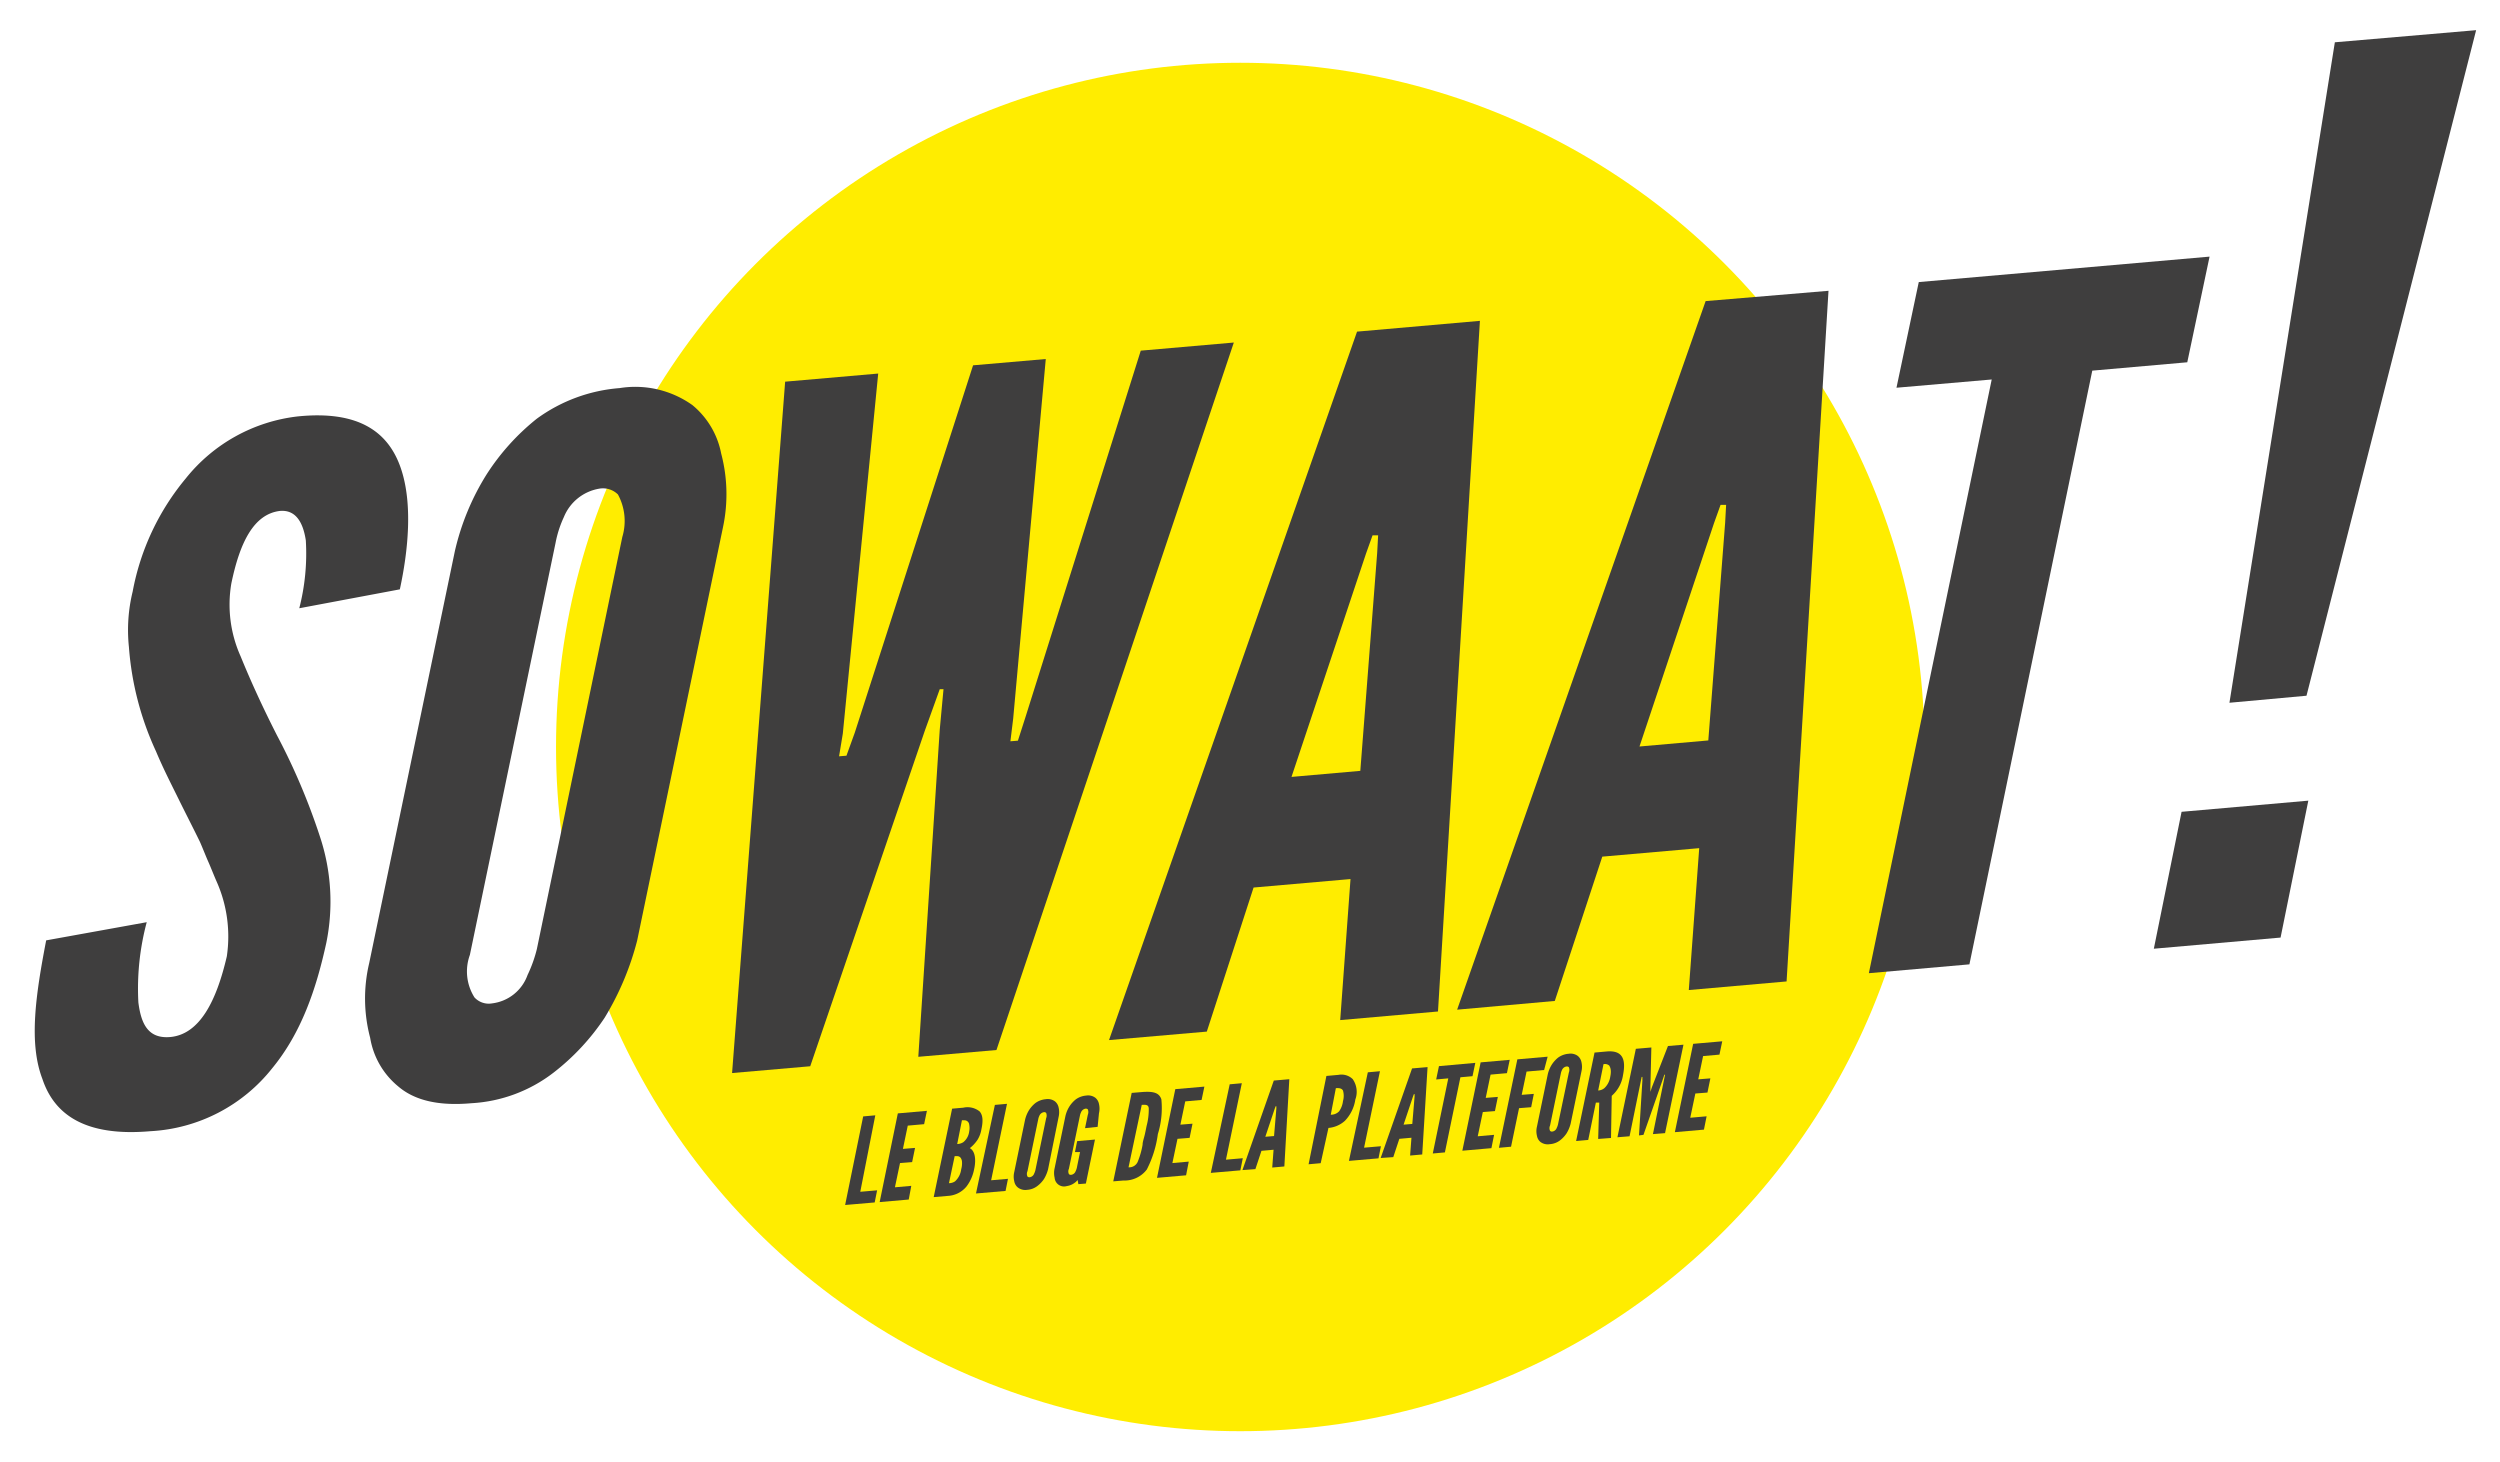 <svg xmlns="http://www.w3.org/2000/svg" viewBox="0 0 206.33 120.67"><defs><style>.cls-1{fill:#ffed00;}.cls-2{fill:#3f3e3e;}</style></defs><title>Plan de travail 1</title><g id="couleur"><circle class="cls-1" cx="102.36" cy="61.65" r="56.47"/><path class="cls-2" d="M24.7,50.2a18.1,18.1,0,0,0,.54-5.6c-.23-1.52-.85-2.55-2.15-2.43-2.15.27-3.3,2.6-4,6a10.43,10.43,0,0,0,.77,6c.85,2.09,1.84,4.24,3,6.52A53.16,53.16,0,0,1,26.39,69a17,17,0,0,1,.54,8.82c-.84,3.85-2.07,7.43-4.46,10.34a13.74,13.74,0,0,1-10.06,5.2c-5.3.46-7.91-1.31-8.91-4.31-1.15-3-.54-7,.31-11.44l8.3-1.5a21.25,21.25,0,0,0-.69,6.62c.23,1.83.84,3,2.61,2.86,2.46-.21,3.84-3,4.69-6.66a11.16,11.16,0,0,0-.84-6.17c-.23-.52-.46-1.12-.69-1.64s-.46-1.12-.69-1.64c-.54-1.11-1.15-2.29-1.77-3.55S13.48,63.45,12.87,62a24.86,24.86,0,0,1-2.23-8.6,13.37,13.37,0,0,1,.31-4.58,20.4,20.4,0,0,1,4.38-9.33,13.84,13.84,0,0,1,9.22-5.12c5.15-.53,7.53,1.35,8.53,4.27s.61,6.81-.08,10Z"/><path class="cls-2" d="M52.59,77.61A23.53,23.53,0,0,1,49.9,84a19.06,19.06,0,0,1-4.22,4.53,12.19,12.19,0,0,1-6.76,2.52c-2.69.24-4.69-.21-6.07-1.4a6.57,6.57,0,0,1-2.3-4,12.66,12.66,0,0,1-.08-6.16l7.07-34a20.57,20.57,0,0,1,2.61-6.32,19,19,0,0,1,4.15-4.61,13.34,13.34,0,0,1,6.84-2.53,8.13,8.13,0,0,1,6,1.4,6.85,6.85,0,0,1,2.38,4,13.15,13.15,0,0,1,.15,6.08ZM51.36,44.32A4.59,4.59,0,0,0,51,40.81a1.76,1.76,0,0,0-1.54-.48,3.84,3.84,0,0,0-2.92,2.34,9,9,0,0,0-.69,2.14l-7.07,34a4,4,0,0,0,.38,3.51,1.6,1.6,0,0,0,1.46.49,3.56,3.56,0,0,0,2.92-2.34,11,11,0,0,0,.77-2.15Z"/><path class="cls-2" d="M66.87,88l-6.45.56L64.8,31.5l7.68-.67L69.56,60.54l-.31,1.88.61-.05.69-1.91,9.76-30.31,6-.52L83.62,59.31l-.23,1.87.62-.05.61-1.9,9.53-30.29,7.68-.67L82.24,86.66l-6.45.56,1.77-27,.31-3.34-.31,0-1.23,3.42Z"/><path class="cls-2" d="M91.53,85.84,112,27.37l10.14-.89-3.46,57-8.07.71.85-11.64-8,.7L99.6,85.14Zm22.13-40.19.08-1.47-.46,0-.54,1.51-6.15,18.43,5.68-.5Z"/><path class="cls-2" d="M120.26,83.33l20.51-58.48L150.91,24l-3.46,57-8.07.71L140.24,70l-8,.7-3.92,11.91Zm22.12-40.19.08-1.47-.46,0-.54,1.51-6.15,18.43,5.68-.5Z"/><path class="cls-2" d="M156.52,32l1.84-8.72,24-2.1-1.84,8.72-7.84.69-10.14,49-8.3.73,10.14-49Z"/><path class="cls-2" d="M180.05,67l10.46-.92-2.29,11.3-10.46.92ZM192.7,3.49l11.66-1-14,54.93L184,58Z"/><path class="cls-2" d="M71.24,92.14l1-.09L71,98.36l1.39-.12-.2,1-2.44.21Z"/><path class="cls-2" d="M74.1,91.89l2.4-.21-.23,1.1-1.35.12-.4,1.92,1-.08-.24,1.17-1,.08-.42,2,1.35-.12L75,99l-2.4.21Z"/><path class="cls-2" d="M77.06,98.8l1.52-7.3.92-.08a1.6,1.6,0,0,1,1.34.3c.26.28.32.74.16,1.47a2.4,2.4,0,0,1-.31.86,3,3,0,0,1-.65.71c.46.24.52,1,.36,1.72a3.4,3.4,0,0,1-.63,1.44,2.13,2.13,0,0,1-1.42.77Zm1.26-1.15a.89.89,0,0,0,.5-.15,1.62,1.62,0,0,0,.51-1,1.78,1.78,0,0,0,.06-.68c-.06-.3-.21-.4-.4-.4l-.2,0ZM79,94.42a1,1,0,0,0,.5-.15,1.34,1.34,0,0,0,.49-.89,1.48,1.48,0,0,0,0-.57.39.39,0,0,0-.4-.35h-.2Z"/><path class="cls-2" d="M82.11,91.19l1-.09-1.31,6.31,1.39-.12-.2,1-2.44.21Z"/><path class="cls-2" d="M86.5,96.5a3,3,0,0,1-.34.81,2.42,2.42,0,0,1-.54.57,1.54,1.54,0,0,1-.85.32A1,1,0,0,1,84,98a.83.83,0,0,1-.29-.5,1.61,1.61,0,0,1,0-.78l.89-4.3a2.63,2.63,0,0,1,.33-.8,2.41,2.41,0,0,1,.52-.58,1.68,1.68,0,0,1,.86-.32,1,1,0,0,1,.76.18.87.87,0,0,1,.3.51,1.68,1.68,0,0,1,0,.77Zm-.16-4.21a.58.58,0,0,0,0-.44.22.22,0,0,0-.19-.06.49.49,0,0,0-.37.3,1.13,1.13,0,0,0-.09.27l-.89,4.3a.51.51,0,0,0,0,.44.2.2,0,0,0,.18.06.45.45,0,0,0,.37-.3,1.36,1.36,0,0,0,.1-.27Z"/><path class="cls-2" d="M89.55,93.11,89.78,92a.58.58,0,0,0,0-.44.22.22,0,0,0-.19-.06.49.49,0,0,0-.37.3,1.13,1.13,0,0,0-.09.27l-.91,4.39a.51.51,0,0,0,0,.44.21.21,0,0,0,.18.06.45.45,0,0,0,.37-.29,1.42,1.42,0,0,0,.1-.27l.27-1.32-.42,0,.18-.9,1.47-.13-.75,3.63-.62.05-.06-.34a1.45,1.45,0,0,1-.9.5.78.78,0,0,1-1-.69,1.71,1.71,0,0,1,0-.78l.89-4.3a2.59,2.59,0,0,1,.33-.8,2.43,2.43,0,0,1,.52-.58,1.69,1.69,0,0,1,.86-.32,1,1,0,0,1,.76.18.87.87,0,0,1,.3.51,1.67,1.67,0,0,1,0,.77L90.59,93Z"/><path class="cls-2" d="M91.88,97.5l1.52-7.3.83-.07c1-.08,1.44.07,1.62.6a7.26,7.26,0,0,1-.29,2.87,9,9,0,0,1-.91,2.92,2.3,2.3,0,0,1-1.93.91Zm1.26-1.16a.76.76,0,0,0,.76-.46,6.71,6.71,0,0,0,.4-1.4c0-.23.1-.5.17-.79s.12-.57.17-.8a5.29,5.29,0,0,0,.17-1.37c0-.34-.22-.36-.58-.33Z"/><path class="cls-2" d="M97,89.89l2.4-.21-.23,1.1-1.35.12-.4,1.92,1-.08-.24,1.17-1,.08-.42,2,1.35-.12L97.89,97l-2.4.21Z"/><path class="cls-2" d="M101.49,89.49l1-.09-1.31,6.31,1.39-.12-.2,1-2.44.21Z"/><path class="cls-2" d="M102.54,96.57l2.59-7.39,1.28-.11L106,96.27l-1,.09.11-1.47-1,.09-.5,1.51Zm2.8-5.08V91.3h-.06l-.07.19-.78,2.33.72-.06Z"/><path class="cls-2" d="M109.47,88.8l1-.09a1.33,1.33,0,0,1,1.17.35,1.83,1.83,0,0,1,.22,1.68A3.22,3.22,0,0,1,111,92.5a2.3,2.3,0,0,1-1.36.59L109,96l-1,.09Zm.36,3.2a.93.93,0,0,0,.69-.28,1.84,1.84,0,0,0,.32-.85,1.57,1.57,0,0,0,0-.86c-.08-.16-.27-.23-.59-.2Z"/><path class="cls-2" d="M112.89,88.5l1-.09-1.31,6.31,1.39-.12-.2,1-2.44.21Z"/><path class="cls-2" d="M113.95,95.57l2.59-7.39,1.28-.11-.44,7.21-1,.09.11-1.47-1,.09-.5,1.51Zm2.8-5.08V90.3h-.06l-.07.19-.78,2.33.72-.06Z"/><path class="cls-2" d="M118.53,89.09l.23-1.1,3-.27-.23,1.1-1,.09-1.28,6.2-1,.09,1.28-6.2Z"/><path class="cls-2" d="M122.2,87.68l2.4-.21-.23,1.1-1.35.12-.4,1.92,1-.08-.24,1.17-1,.08-.42,2,1.35-.12-.22,1.1-2.4.21Z"/><path class="cls-2" d="M127.44,88.31l-1.45.13-.4,1.92,1-.08-.22,1.1-1,.08-.66,3.18-1,.09,1.52-7.3,2.5-.22Z"/><path class="cls-2" d="M129.63,92.73a2.93,2.93,0,0,1-.34.81,2.4,2.4,0,0,1-.53.57,1.54,1.54,0,0,1-.85.32,1,1,0,0,1-.77-.18.83.83,0,0,1-.29-.5,1.59,1.59,0,0,1,0-.78l.89-4.3a2.6,2.6,0,0,1,.33-.8,2.45,2.45,0,0,1,.52-.58,1.69,1.69,0,0,1,.87-.32,1,1,0,0,1,.76.18.88.88,0,0,1,.3.51,1.67,1.67,0,0,1,0,.77Zm-.15-4.21a.59.59,0,0,0,0-.44.22.22,0,0,0-.2-.06.48.48,0,0,0-.37.3,1.11,1.11,0,0,0-.09.27l-.89,4.3a.51.51,0,0,0,0,.44.2.2,0,0,0,.18.06.45.45,0,0,0,.37-.3,1.38,1.38,0,0,0,.1-.27Z"/><path class="cls-2" d="M131.9,94l.09-3-.28,0-.63,3.08-1,.09,1.52-7.3,1-.09c1.25-.11,1.63.56,1.35,1.95a2.81,2.81,0,0,1-.93,1.71l-.06,3.48Zm0-4a.85.85,0,0,0,.52-.2,1.63,1.63,0,0,0,.48-.95c.11-.52,0-.77-.09-.91a.54.54,0,0,0-.47-.11Z"/><path class="cls-2" d="M135.27,93.71l.28-4.53,0-.3h-.06l-1,4.9-1,.08,1.52-7.3,1.28-.11-.08,3.28,0,.38h0l.13-.39,1.32-3.39,1.28-.11-1.52,7.3-1,.08,1-4.9h-.06l-.1.31-1.62,4.65Z"/><path class="cls-2" d="M139.74,86.15l2.4-.21-.23,1.1-1.35.12-.4,1.92,1-.08-.24,1.17-1,.08-.42,2,1.35-.12-.22,1.1-2.4.21Z"/></g></svg>
